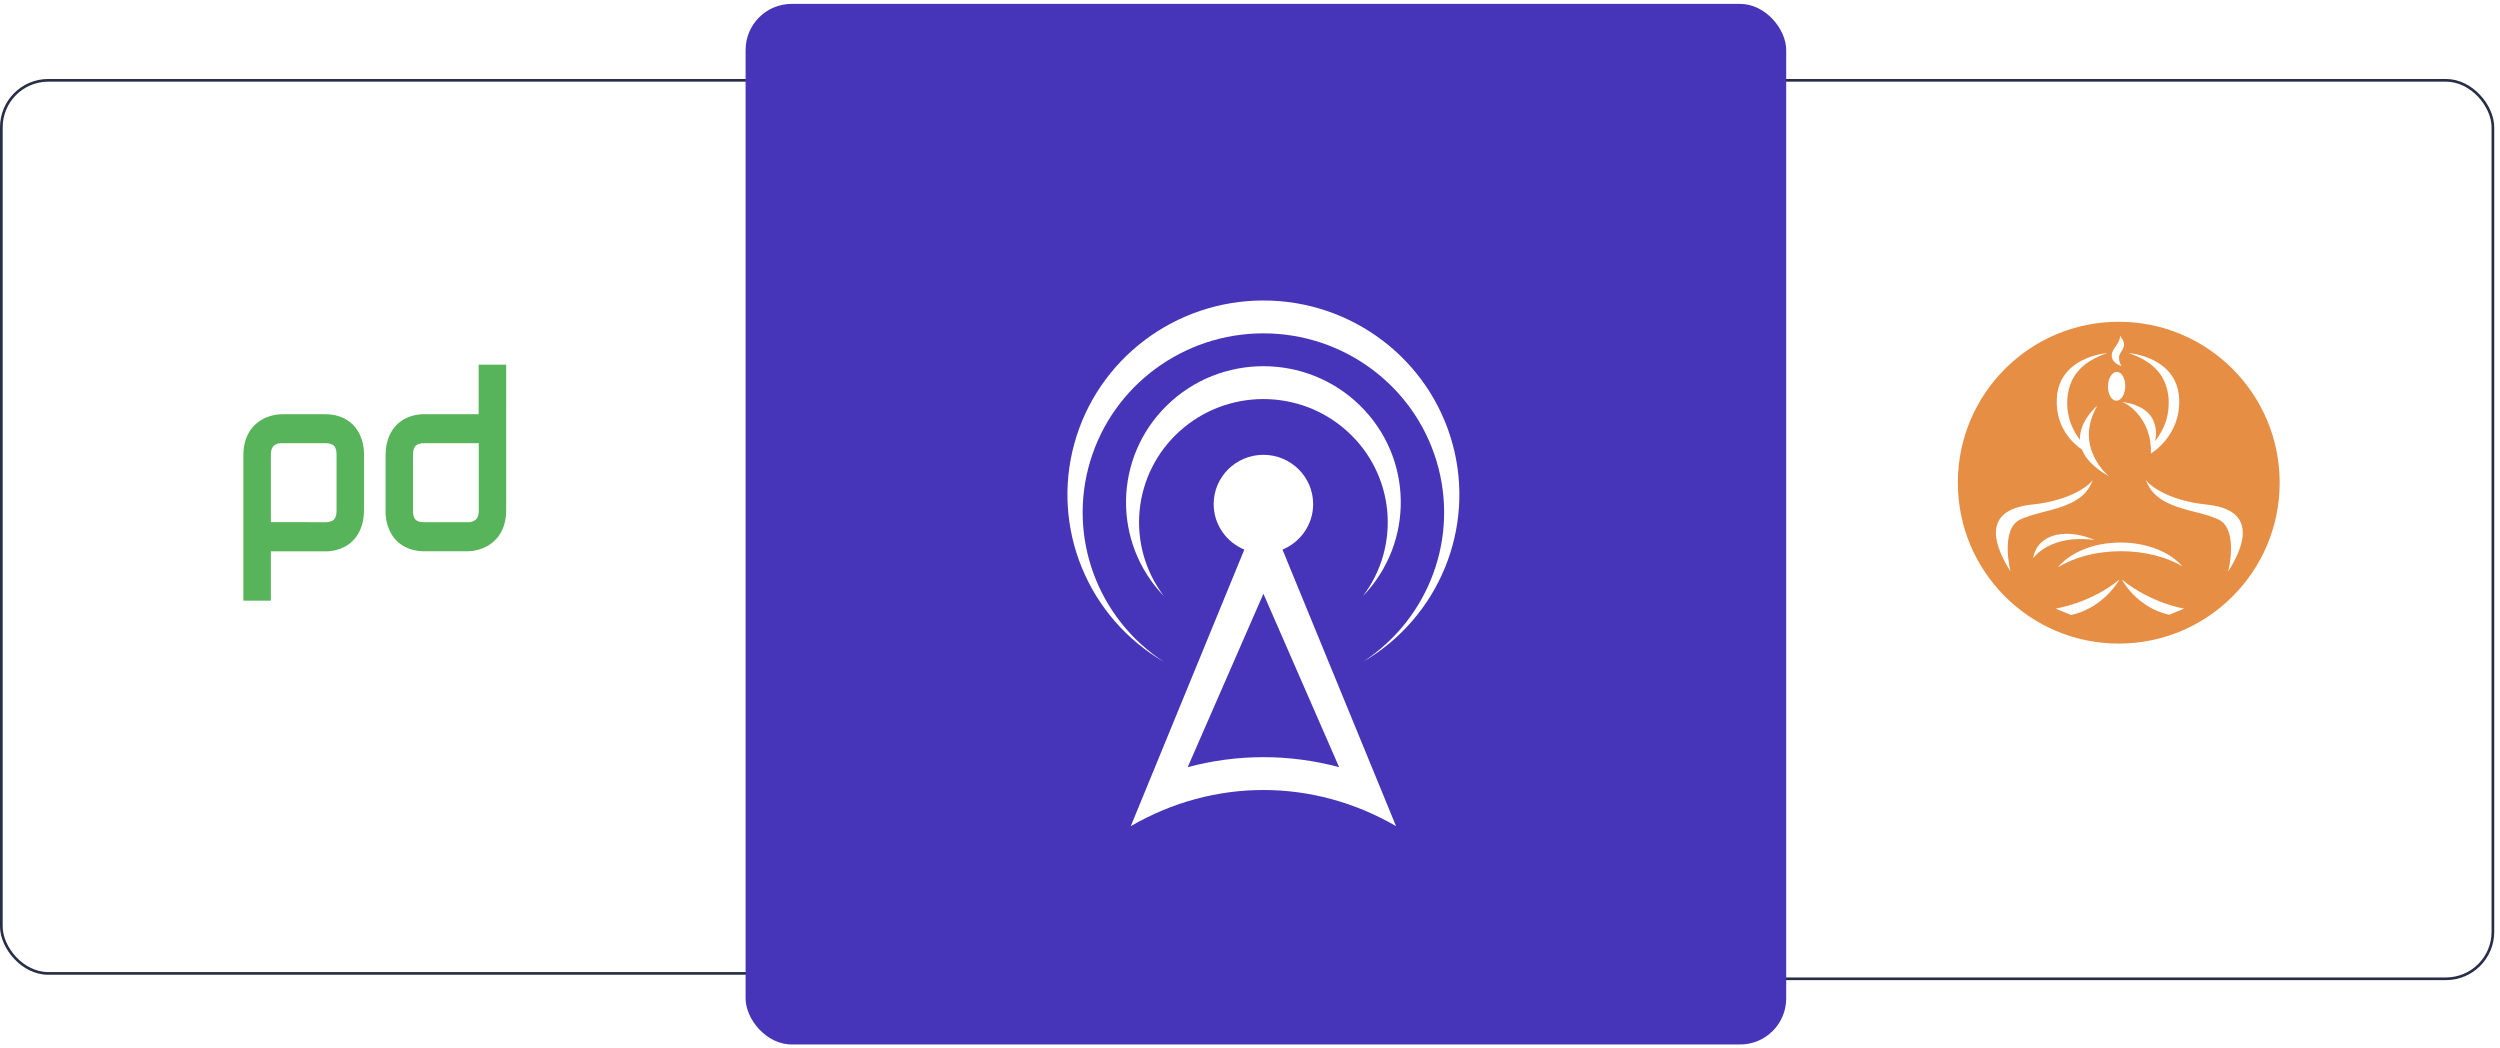 <svg xmlns="http://www.w3.org/2000/svg" fill="none" viewBox="0 0 434 182">
  <rect width="155.973" height="155.042" x=".233" y="13.944" stroke="#272E46" stroke-width=".466" rx="8.148"/>
  <path fill="#58B45A" d="M47.026 104.28h-4.779V78.952c0-2.601 1.011-4.173 1.857-5.046 1.875-1.942 4.42-1.999 4.835-1.999h7.519c2.684 0 4.228 1.144 5.074 2.107 1.673 1.922 1.691 4.405 1.654 5.066v9.549c0 2.756-1.067 4.387-1.948 5.26-1.82 1.805-4.228 1.844-4.798 1.825h-9.412v8.567Zm9.596-13.626c.257 0 .975-.077 1.36-.467.294-.291.442-.815.442-1.581v-9.8c0-.271-.055-.99-.423-1.398-.356-.388-1.03-.467-1.544-.467h-7.557c-1.875 0-1.875 1.494-1.875 1.999v11.704l9.597.008Zm26.473-27.347h4.78V88.656c0 2.601-1.011 4.173-1.857 5.046-1.875 1.942-4.42 1.999-4.835 1.999h-7.519c-2.684 0-4.228-1.144-5.074-2.107-1.673-1.922-1.691-4.405-1.654-5.066v-9.537c0-2.756 1.067-4.387 1.948-5.26 1.82-1.805 4.228-1.844 4.798-1.825h9.412v-8.6Zm-9.596 13.636c-.257 0-.975.078-1.36.467-.294.291-.442.815-.442 1.581v9.8c0 .271.055.99.423 1.398.356.388 1.029.467 1.544.467h7.556c1.894-.019 1.893-1.505 1.893-2.019V76.944h-9.614Z"/>
  <path fill="url(#a)" d="M32.337 134h1.456v-3.892h2.338c1.974 0 3.164-1.218 3.164-2.954 0-1.736-1.19-2.954-3.164-2.954h-3.794v9.8Zm1.456-5.152v-3.388h2.296c1.26 0 1.75.798 1.75 1.694 0 .896-.49 1.694-1.75 1.694h-2.296Zm8.707 5.264c1.064 0 1.96-.49 2.296-1.26V134h1.358v-4.55c0-1.568-1.204-2.618-3.024-2.618-1.666 0-2.926 1.036-3.038 2.422h1.26c.042-.714.756-1.33 1.736-1.33 1.092 0 1.708.588 1.708 1.442 0 .252-.154.42-.476.42h-1.47c-1.666 0-2.744.84-2.744 2.198 0 1.26.952 2.128 2.394 2.128Zm-1.05-2.156c0-.742.602-1.218 1.526-1.218h1.82v.168c0 1.302-.742 2.128-2.03 2.128-.784 0-1.316-.434-1.316-1.078Zm7.083 4.9h3.402c1.554 0 2.618-1.036 2.618-2.52v-7.392h-1.358v.938c-.42-.616-1.302-1.05-2.226-1.05-2.156 0-3.374 1.54-3.374 3.64s1.218 3.64 3.388 3.64c.98 0 1.876-.406 2.212-1.008v1.148c0 .854-.588 1.47-1.4 1.47h-3.262v1.134Zm.434-6.384c0-1.484.854-2.45 2.17-2.45 1.316 0 2.17.966 2.17 2.45 0 1.484-.854 2.45-2.17 2.45-1.316 0-2.17-.966-2.17-2.45Zm10.646 3.64c1.736 0 3.01-.952 3.262-2.408h-1.358c-.196.798-.868 1.246-1.904 1.246-1.232 0-2.1-.91-2.212-2.24h5.39c.014-.126.028-.35.028-.532 0-1.792-1.162-3.346-3.346-3.346-2.17 0-3.402 1.624-3.402 3.598 0 1.96 1.358 3.682 3.542 3.682Zm-2.17-4.396c.21-1.176.924-1.792 2.03-1.792 1.162 0 1.89.714 1.974 1.792h-4.004Zm10.018-1.596h1.022v-1.176h-.854c-.994 0-1.554.42-1.876 1.358v-1.358h-1.358V134h1.358v-3.192c0-1.54.42-2.688 1.708-2.688Zm2.296 5.88h3.01c2.73 0 4.942-1.708 4.942-4.9s-2.212-4.9-4.942-4.9h-3.01v9.8Zm1.456-1.288v-7.224h1.47c1.82 0 3.528 1.022 3.528 3.612s-1.708 3.612-3.528 3.612h-1.47Zm14.244-5.768h-1.358v3.822c0 1.232-.798 2.128-1.904 2.128-.994 0-1.652-.756-1.652-1.876v-4.074h-1.358v4.34c0 1.68 1.036 2.828 2.632 2.828 1.05 0 1.904-.476 2.282-1.358V134h1.358v-7.056Zm2.576-2.212v2.212h-1.442v1.176h1.442v3.57c0 1.442.924 2.31 2.352 2.31h1.092v-1.176h-.994c-.672 0-1.092-.42-1.092-1.176v-3.528h2.086v-1.176h-2.086v-2.212h-1.358Zm5.681 12.124h1.302l1.302-3.808 2.24-6.104h-1.414l-1.848 5.292-1.862-5.292h-1.4l2.618 7.126-.938 2.786Z"/>
  <rect width="155.973" height="155.973" x="276.795" y="13.945" stroke="#272E46" stroke-width=".466" rx="8.148"/>
  <path fill="#E68E44" d="M367.816 55.858c-15.426 0-27.933 12.508-27.933 27.935 0 15.43 12.507 27.935 27.933 27.935 15.43 0 27.934-12.508 27.934-27.935.003-15.427-12.504-27.935-27.934-27.935Z"/>
  <path fill="#fff" d="M378.302 69.211c.311 6.494-4.915 9.522-4.915 9.522.265-5.905-4.065-8.843-5.188-8.978 7.655.909 5.908 6.84 5.908 6.84 2.611-3.316 2.403-6.283 2.362-7.39-.298-3.693-2.282-6.324-6.923-7.918.003.003 8.408.602 8.756 7.925Zm-11.284-8.712c1.241-1.61 1.001-2.208 1.001-2.208.775.935 1.012 1.674.186 2.839-.826 1.162.096 2.42.096 2.42-.582-.16-2.557-1.034-1.283-3.05Z"/>
  <path fill="#fff" d="M367.464 64.558h.029c.828.01 1.475 1.146 1.453 2.529-.029 1.386-.717 2.493-1.55 2.481-.828-.013-1.475-1.143-1.453-2.529.023-1.363.701-2.468 1.521-2.481Zm-1.309 18.144c-.055-.032-6.28-5.015-2.058-12.281 0 0-3.146 2.602-3.021 5.934-2.417-3.217-2.225-6.068-2.186-7.147.297-3.693 2.282-6.324 6.922-7.918 0 0-8.404.599-8.753 7.922-.246 5.195 3.044 7.941 4.372 8.831.592 1.524 1.991 3.127 4.724 4.66Zm-17.132 16.512c-2.452-3.898-5.537-10.671 3.757-11.621 6.958-.714 10.168-3.572 10.542-4.318-1.779 5.281-8.702 5.031-12.632 6.923-3.514 1.69-1.667 9.016-1.667 9.016Z"/>
  <path fill="#fff" d="M352.936 96.91c.608-3.242 3.392-4.244 5.863-4.244 2.579 0 4.829 1.079 4.829 1.079-7.761-1.075-10.692 3.165-10.692 3.165Zm6.612 9.858-2.711-1.12s5.914-.829 11.109-5.041c0 0-2.692 4.906-8.398 6.161Zm-2.305-8.264c2.084-2.57 6.177-4.318 10.888-4.318 4.593 0 8.6 1.661 10.728 4.129-2.739-1.623-6.5-2.624-10.654-2.624-4.311-.003-8.2 1.079-10.962 2.813Zm19.341 8.222c-5.707-1.254-8.229-6.119-8.229-6.119 5.195 4.212 10.827 5.041 10.827 5.041l-2.598 1.078Zm10.235-7.512s1.846-7.323-1.668-9.016c-3.927-1.891-10.852-1.639-12.632-6.923.375.746 3.585 3.604 10.542 4.318 9.291.951 6.206 7.723 3.758 11.621Z"/>
  <path fill="url(#b)" d="M341.755 134.112c2.786 0 4.858-2.128 4.858-5.012 0-2.884-2.072-5.012-4.858-5.012-2.8 0-4.872 2.128-4.872 5.012 0 2.884 2.072 5.012 4.872 5.012Zm-3.388-5.012c0-2.142 1.428-3.724 3.374-3.724 1.96 0 3.388 1.582 3.388 3.724 0 2.142-1.428 3.724-3.388 3.724-1.946 0-3.374-1.582-3.374-3.724Zm9.791 7.756h1.358v-3.85c.406.672 1.246 1.106 2.184 1.106 2.142 0 3.416-1.54 3.416-3.64s-1.218-3.64-3.346-3.64c-.98 0-1.834.462-2.254 1.162v-1.05h-1.358v9.912Zm1.246-6.384c0-1.47.854-2.45 2.17-2.45 1.302 0 2.17.98 2.17 2.45 0 1.47-.868 2.45-2.17 2.45-1.316 0-2.17-.98-2.17-2.45Zm9.596 3.64c1.596 0 2.646-.826 2.646-2.114 0-3.22-4.046-1.428-4.046-3.178 0-.546.49-.91 1.232-.91.602 0 1.372.322 1.47 1.134h1.288c-.084-1.33-1.162-2.212-2.758-2.212-1.47 0-2.506.812-2.506 2.03 0 3.01 4.004 1.288 4.004 3.164 0 .518-.532.952-1.33.952-.924 0-1.498-.462-1.582-1.274h-1.274c.098 1.484 1.19 2.408 2.856 2.408Zm8.496 0c1.386 0 2.548-.714 2.968-1.764V134h1.33v-3.472c0-1.05-.924-1.652-1.694-1.652h-2.492v1.176h2.114c.42 0 .672.266.672.644 0 1.274-1.372 2.17-2.87 2.17-1.904 0-3.332-1.372-3.332-3.766s1.428-3.724 3.346-3.724c1.442 0 2.576.826 2.772 2.016h1.498c-.196-1.932-1.946-3.304-4.256-3.304-2.478 0-4.802 1.666-4.802 5.012 0 3.346 2.296 5.012 4.746 5.012Zm9.089 0c1.736 0 3.01-.952 3.262-2.408h-1.358c-.196.798-.868 1.246-1.904 1.246-1.232 0-2.1-.91-2.212-2.24h5.39c.014-.126.028-.35.028-.532 0-1.792-1.162-3.346-3.346-3.346-2.17 0-3.402 1.624-3.402 3.598 0 1.96 1.358 3.682 3.542 3.682Zm-2.17-4.396c.21-1.176.924-1.792 2.03-1.792 1.162 0 1.89.714 1.974 1.792h-4.004Zm6.952 4.284h1.358v-3.822c0-1.232.784-2.128 1.89-2.128.994 0 1.652.756 1.652 1.876V134h1.358v-4.34c0-1.68-1.036-2.828-2.632-2.828-1.05 0-1.89.476-2.268 1.358v-1.246h-1.358V134Zm8.148 0h1.358v-7.056h-1.358V134Zm-.084-8.302h1.512v-1.708h-1.512v1.708Zm6.486 8.414c1.736 0 3.01-.952 3.262-2.408h-1.358c-.196.798-.868 1.246-1.904 1.246-1.232 0-2.1-.91-2.212-2.24h5.39c.014-.126.028-.35.028-.532 0-1.792-1.162-3.346-3.346-3.346-2.17 0-3.402 1.624-3.402 3.598 0 1.96 1.358 3.682 3.542 3.682Zm-2.17-4.396c.21-1.176.924-1.792 2.03-1.792 1.162 0 1.89.714 1.974 1.792h-4.004Z"/>
  <rect width="180.649" height="180.649" x="129.436" y=".675" fill="#4635B8" rx="8"/>
  <g filter="url(#c)">
    <path fill="#fff" d="M227.962 83.512c0-4.723-3.867-8.555-8.635-8.555-4.767 0-8.634 3.832-8.634 8.555 0 3.559 2.203 6.606 5.323 7.898l-19.715 48.011c7.196-4.182 15.111-6.277 23.026-6.277 7.916 0 15.831 2.095 23.027 6.277l-19.715-48.011c3.125-1.292 5.323-4.339 5.323-7.898Zm4.509 45.666c-4.295-1.147-8.714-1.737-13.144-1.737-4.429 0-8.848.59-13.143 1.737l13.143-30.104 13.144 30.104Zm4.126-29.681c6.678-8.823 5.492-21.232-2.743-28.651-8.236-7.425-20.817-7.425-29.053 0-8.236 7.419-9.422 19.829-2.743 28.651-8.984-9.341-8.736-24.095.539-33.141 9.287-9.045 24.173-9.045 33.455 0 9.281 9.045 9.523 23.8.545 33.141Zm0 11.407c11.569-7.558 16.764-21.733 12.778-34.884-3.98-13.15-16.19-22.151-30.048-22.151-13.851 0-26.073 9.001-30.053 22.151-3.98 13.15 1.215 27.326 12.784 34.884-13.217-7.714-19.586-23.237-15.55-37.903 4.037-14.665 17.484-24.836 32.819-24.836 15.342 0 28.783 10.171 32.82 24.836 4.036 14.665-2.333 30.189-15.55 37.903Z"/>
  </g>
  <defs>
    <linearGradient id="a" x1="32.654" x2="90.487" y1="124.688" y2="123.88" gradientUnits="userSpaceOnUse">
      <stop stop-color="#fff"/>
      <stop offset="1" stop-color="#fff" stop-opacity=".8"/>
    </linearGradient>
    <linearGradient id="b" x1="337.557" x2="391.989" y1="124.688" y2="123.972" gradientUnits="userSpaceOnUse">
      <stop stop-color="#fff"/>
      <stop offset="1" stop-color="#fff" stop-opacity=".8"/>
    </linearGradient>
    <filter id="c" width="76.042" height="99.256" x="181.307" y="48.166" color-interpolation-filters="sRGB" filterUnits="userSpaceOnUse">
      <feFlood flood-opacity="0" result="BackgroundImageFix"/>
      <feColorMatrix in="SourceAlpha" result="hardAlpha" values="0 0 0 0 0 0 0 0 0 0 0 0 0 0 0 0 0 0 127 0"/>
      <feOffset dy="4"/>
      <feGaussianBlur stdDeviation="2"/>
      <feComposite in2="hardAlpha" operator="out"/>
      <feColorMatrix values="0 0 0 0 0 0 0 0 0 0 0 0 0 0 0 0 0 0 0.25 0"/>
      <feBlend in2="BackgroundImageFix" result="effect1_dropShadow_703_11794"/>
      <feBlend in="SourceGraphic" in2="effect1_dropShadow_703_11794" result="shape"/>
    </filter>
  </defs>
</svg>